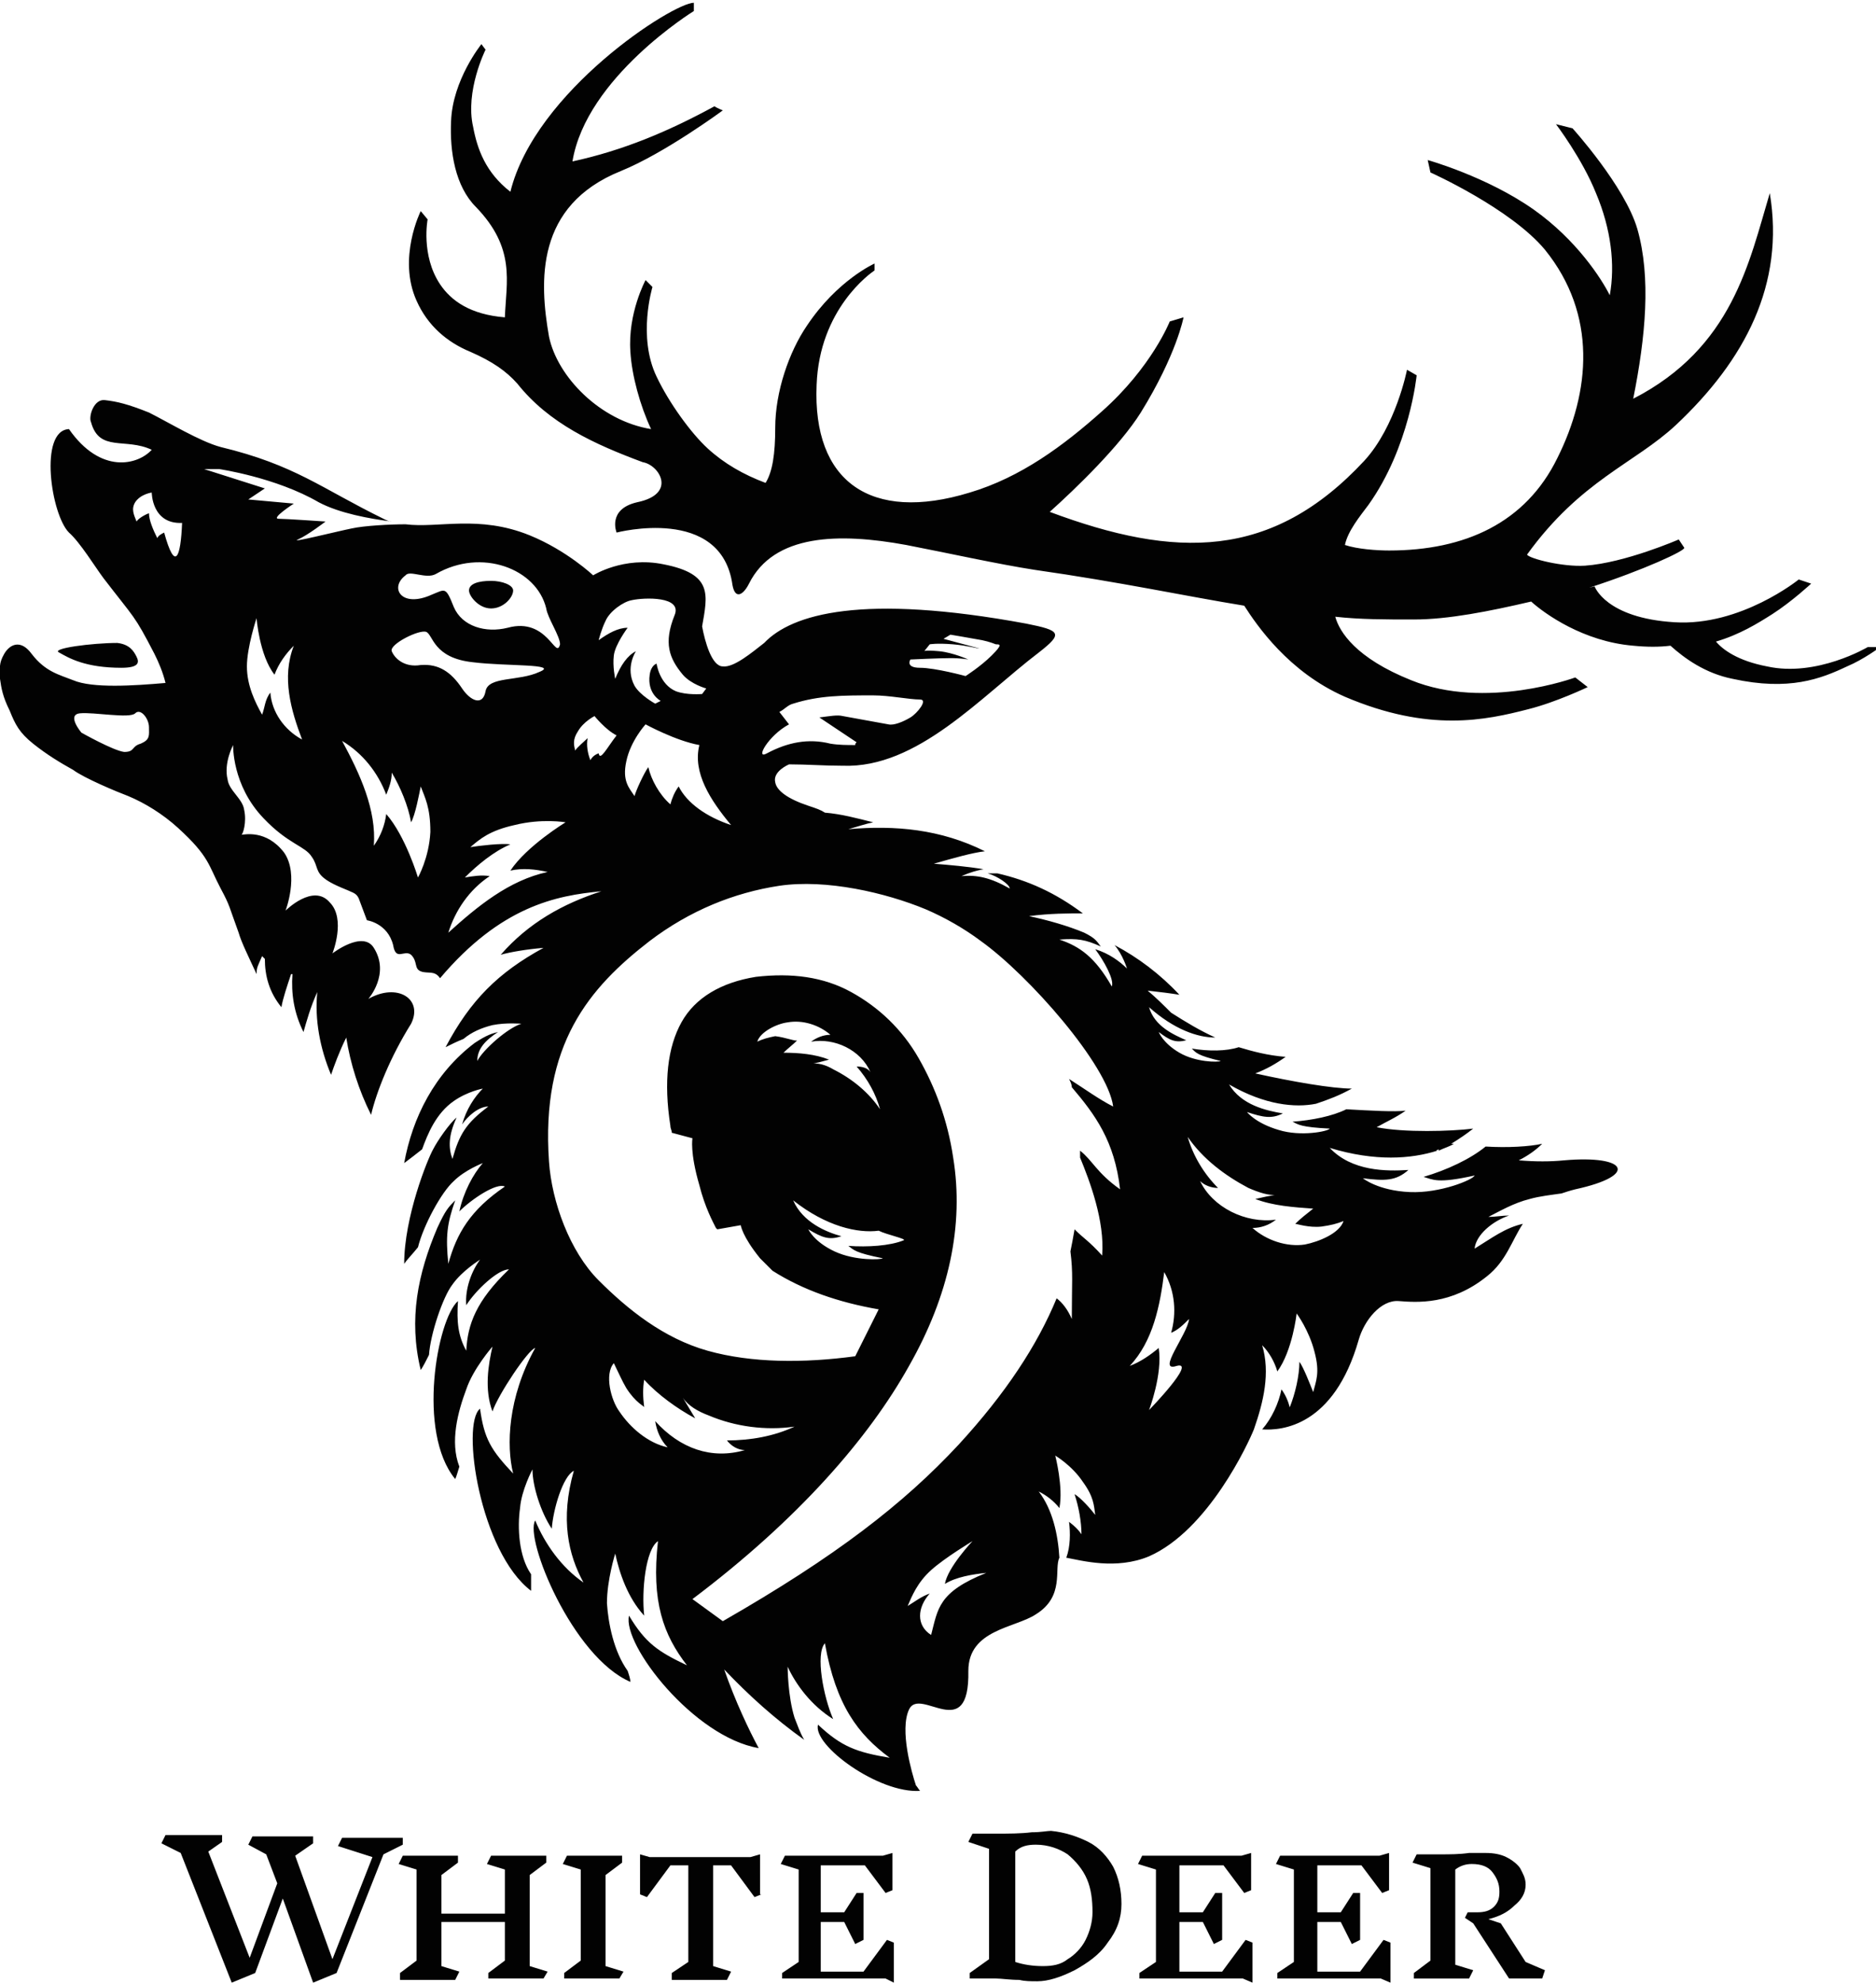 <?xml version="1.0" encoding="UTF-8"?> <!-- Generator: Adobe Illustrator 25.0.1, SVG Export Plug-In . SVG Version: 6.00 Build 0) --> <svg xmlns="http://www.w3.org/2000/svg" xmlns:xlink="http://www.w3.org/1999/xlink" version="1.1" id="Layer_1" x="0px" y="0px" width="136px" height="143.7px" viewBox="0 0 136 143.7" style="enable-background:new 0 0 136 143.7;" xml:space="preserve"> <style type="text/css"> .st0{fill:#020202;} </style> <path class="st0" d="M135.4,46.9c0,0-3.7,2.2-7.3,1.4c-2.1-0.4-3.2-1.2-3.7-1.8c1.7-0.5,3-1.3,4.1-2c1.4-0.9,2.8-2.2,2.8-2.2 l-0.9-0.3c0,0-4.2,3.4-9,3.1c-5-0.3-5.8-2.6-5.8-2.6l-0.4,0.1c4-1.3,7-2.7,6.9-2.9l-0.4-0.6c0,0-3.9,1.7-6.8,1.9 c-1.6,0.1-4-0.5-4.2-0.8c3.9-5.4,7.8-6.6,10.8-9.4c5-4.7,7.9-10.2,6.8-16.8c-1.5,5-2.7,11.2-9.9,14.9c0.9-4.5,1.3-8.8,0.3-12.3 c-0.9-3.1-4.7-7.3-4.7-7.3l-1.2-0.3c0,0,1.9,2.5,2.9,5c1.1,2.6,1.4,5.2,1,7.4c-0.6-1.2-2.4-4-5.5-6.2c-3.4-2.4-7.7-3.6-7.7-3.6 l0.2,0.9c0,0,5.8,2.6,8.3,5.6c3.8,4.7,3.3,10.3,0.9,15.1c-2.3,4.7-6.7,6.7-12.2,6.7c-0.9,0-2.3-0.1-3.2-0.4c0.2-1,1.1-2.1,1.7-2.9 c3-4.2,3.5-9.4,3.5-9.4l-0.7-0.4c0,0-0.8,4.1-3.1,6.6c-6.7,7.2-13.7,7.1-22.8,3.7c1.9-1.7,5.1-4.8,6.6-7.2c2.6-4.2,3.1-6.9,3.1-6.9 l-1,0.3c0,0-1.3,3.3-4.9,6.5c-2.8,2.5-5.9,4.8-9.6,5.9c-7.2,2.2-11.4-0.8-11.1-7.8c0.2-5.5,3.9-8.1,4.2-8.3l0-0.5 c0,0-2.7,1.2-4.9,4.5c-1.3,1.9-2.3,4.8-2.3,7.4c0,1.9-0.2,3.2-0.7,4c-1.6-0.6-3-1.4-4.2-2.5c-1.2-1.1-2.8-3.3-3.7-5.2 c-1.4-2.9-0.3-6.5-0.3-6.5l-0.5-0.5c0,0-1.3,2.4-1.1,5.2c0.1,1.7,0.7,3.9,1.5,5.6c-3.7-0.6-6.8-3.8-7.4-6.7c-0.7-4-1-9.5,5.2-12 c3.2-1.3,7.4-4.4,7.4-4.4s-0.5-0.2-0.6-0.3c-3.3,1.8-6.6,3.2-10.3,4c1-6.1,8.8-10.9,8.8-10.9l0-0.6C48.8,0.2,38.8,6.6,37,13.9 c-1.8-1.4-2.4-3.1-2.7-4.7c-0.6-2.6,0.9-5.6,0.9-5.6l-0.3-0.4c0,0-2.1,2.6-2.2,5.6c-0.1,2.2,0.3,4.7,1.8,6.2c2.9,3,2.2,5.4,2.1,8 c-2.5-0.2-3.9-1.2-4.7-2.4c-1.4-2.1-0.9-4.7-0.9-4.7l-0.5-0.6c0,0-1.7,3.4-0.3,6.5c0.8,1.8,2.2,3,3.9,3.7c1.6,0.7,2.6,1.4,3.4,2.3 c2.3,2.9,5.6,4.4,9.1,5.7c1.2,0.2,2.5,2.3-0.4,2.9c-2.2,0.5-1.5,2.2-1.5,2.2s7.6-2,8.4,3.8c0.2,1.1,0.8,0.7,1.2-0.1 c1.8-3.6,6.5-3.7,11.4-2.8c3.1,0.6,6.7,1.4,9.3,1.8c6.3,0.9,10.9,1.9,15.2,2.6c0.9,1.4,3.2,4.8,7.3,6.6c6.1,2.6,10.2,1.7,13.3,0.9 c2-0.5,4.3-1.6,4.3-1.6l-0.9-0.7c0,0-6.5,2.4-11.9,0.2c-4-1.6-5.2-3.5-5.5-4.6c1.8,0.2,3.6,0.2,5.7,0.2c2.5,0,5.5-0.6,8.5-1.3 c1,0.9,3.8,2.9,7.4,3.2c1,0.1,1.9,0.1,2.7,0c1,0.9,2.5,2,4.5,2.4c4.1,0.9,6.4,0,8.3-0.9c1.2-0.5,2.4-1.4,2.4-1.4L135.4,46.9z M8.8,48.4c1.3,0,1.3-0.4,1.1-0.8c-0.2-0.4-0.5-0.9-1.4-1c-1.8,0-4.9,0.4-4.2,0.7C5,47.7,6.2,48.4,8.8,48.4 M97.4,88.5 c-0.5,0.2-0.9,0.3-1.6,0.4c-0.9,0.1-1.8-0.2-1.9-0.2c0.4-0.4,0.8-0.7,1.3-1.1c-1.4-0.1-2.9-0.2-4.2-0.7c0.5-0.1,1.2-0.3,1.7-0.3 c-0.7,0.1-1.5-0.2-2.2-0.5c-1.7-0.9-3.3-2.1-4.4-3.7c0.4,1.4,1.2,2.7,2.2,3.7c-0.5,0-1-0.2-1.3-0.5c0.9,1.9,3.3,3.1,5.5,2.8 c-0.5,0.4-1.1,0.6-1.7,0.6c1,0.9,2.5,1.4,3.8,1.2C95.6,90,97.1,89.4,97.4,88.5 M86.2,95.6c-0.4,0.4-0.8,0.8-1.3,1 c0.4-1.4,0.3-3-0.5-4.4c-0.3,2.4-0.8,5-2.5,6.8c0.8-0.3,1.5-0.8,2.1-1.3c0.3,1.9-0.7,4.5-0.7,4.5s3.5-3.6,2-3.2 C83.8,99.5,86.1,96.7,86.2,95.6 M57.8,75.4c-0.3,0.3-0.7,0.6-1,0.9c1.1,0,2.3,0.1,3.3,0.5c-0.4,0.1-1,0.3-1.4,0.3 c0.6-0.1,1.2,0.1,1.7,0.4c1.4,0.7,2.6,1.7,3.4,2.9c-0.3-1.1-0.9-2.2-1.7-3.1c0.4,0,0.8,0.1,1,0.4c-0.7-1.6-2.6-2.5-4.3-2.2 c0.4-0.3,0.9-0.5,1.4-0.5c-0.8-0.7-2-1.1-3.1-0.9c-0.8,0.1-2,0.7-2.2,1.4c0.4-0.2,0.8-0.3,1.3-0.4C57,75.2,57.7,75.5,57.8,75.4 M61,89.6c-0.9,0.3-1.4,0.1-2.4-0.5c0,0,0.4,0.9,1.9,1.6c1.5,0.7,3.4,0.6,3.5,0.5c-2-0.4-2.1-0.6-2.5-0.9c1.4,0.1,3,0,4-0.4 c0.3-0.1-1.2-0.4-1.8-0.7c-1.5,0.2-3.8-0.3-6.2-2.2C58.2,88.6,59.9,89.3,61,89.6 M81.2,86.2c-0.4-3.5-1.8-5.4-3.5-7.4 c0-0.2-0.1-0.4-0.2-0.6c1.1,0.7,2.2,1.5,3.2,2c-0.4-3-6.1-9.5-9.6-12c-1.2-0.9-2.6-1.7-4-2.3c-2.9-1.2-7.2-2.2-10.6-1.7 c-3.3,0.5-6.5,1.8-9.4,4c-4.4,3.4-7.9,7.5-7.3,16c0.2,2.9,1.5,6.5,3.6,8.6c2.1,2.1,4.7,4.2,7.9,5.1c3.2,0.9,7,0.9,10.7,0.4l1.7-3.4 c-2.9-0.5-5.5-1.4-7.7-2.8c-0.3-0.3-0.6-0.6-0.9-0.9c-1.3-1.6-1.4-2.4-1.4-2.4L52,89.1L51.9,89c-0.2-0.4-0.8-1.5-1.2-3.1 c-0.7-2.4-0.5-3.4-0.5-3.4l-1.5-0.4c0-0.2-0.1-0.3-0.1-0.5c-0.5-3.2-0.2-5.7,0.8-7.5c1-1.8,2.9-2.9,5.4-3.3c2.6-0.3,4.9,0,6.9,1.1 c2,1.1,3.7,2.7,4.9,4.8c1.2,2.1,2.1,4.5,2.5,7.2c0.8,4.9-0.3,10-3.2,15.1c-2.9,5.2-8,11.1-15.7,16.9l2.2,1.6 c8.2-4.7,13.1-8.5,17.1-12.8c3.4-3.7,5.7-7.2,7.1-10.6c0.4,0.3,0.8,0.8,1.1,1.5c0-2.7,0.1-3.3-0.1-4.9c0.1-0.5,0.2-1,0.3-1.6 c0.7,0.7,1,0.8,2,1.9c0.2-2.5-0.9-5.4-1.6-7.1c0-0.2,0-0.3,0-0.5C79.2,84.1,79.5,85,81.2,86.2 M71.5,114c-1,0.1-2.2,0.3-3,0.8 c0.2-1.2,2-3.1,2-3.1s-2,1.2-3,2.1c-1,0.9-1.4,1.9-1.7,2.6c0.5-0.3,1-0.7,1.6-0.9c-0.9,1-1,2.3,0.1,3C68,116.6,68,115.4,71.5,114 M47.5,103c1.8,2,4.1,2.8,6.5,2.1c-0.5,0-1-0.3-1.3-0.7c1.7,0,3.4-0.3,4.9-1c-2.1,0.3-4.3,0-6.2-0.8c-0.8-0.3-1.5-0.7-1.9-1.3 c0.3,0.5,0.6,1,0.9,1.5c-1.3-0.7-2.7-1.7-3.7-2.8c-0.1,0.6-0.1,1.2,0,2c0-0.1-0.6-0.3-1.3-1.4c-0.3-0.5-0.6-1.2-0.9-1.8 c-0.7,0.8-0.2,2.7,0.4,3.5c0.8,1.2,2.1,2.3,3.5,2.6C47.9,104.4,47.6,103.7,47.5,103 M44.7,53.3c-0.8-0.4-1.6-1.4-1.6-1.4 s-0.8,0.4-1.2,1.1c-0.4,0.6-0.3,1-0.2,1.4c0.1-0.2,0.7-0.7,0.9-0.9c-0.1,0.5,0,1.1,0.2,1.6c0.1-0.2,0.3-0.4,0.6-0.5 C43.5,55.2,44,54.2,44.7,53.3 M37,63.1c1.2-1.8,4-3.5,4-3.5s-1.7-0.3-3.7,0.2c-1.8,0.4-2.5,1-3.2,1.6c0.6-0.1,2.3-0.3,2.9-0.2 c-1.2,0.5-2.4,1.5-3.3,2.4c0.6-0.1,1.2-0.2,1.8-0.1c-1.5,1-2.5,2.5-3,4.1c2.1-1.9,4.4-3.8,7.2-4.4C38.8,63,37.9,62.9,37,63.1 M33.5,49.9c0.6,0.9,1.5,1.3,1.7,0.2c0.2-1.1,2.4-0.7,3.9-1.4c1.5-0.6-2.4-0.4-4.8-0.7c-2.9-0.3-2.9-2-3.4-2.2 c-0.5-0.2-2.7,0.9-2.5,1.4c0.2,0.5,0.9,1.2,2.1,1C31.8,48.1,32.7,48.7,33.5,49.9 M30.5,57c-0.1,0.5-0.4,2.1-0.7,2.6 c-0.2-1.2-0.8-2.6-1.4-3.6c0,0.6-0.2,1.1-0.4,1.6c-0.6-1.6-1.7-3-3.2-3.9c1.3,2.4,2.5,5,2.3,7.6c0.5-0.7,0.8-1.5,0.9-2.3 c1.4,1.6,2.3,4.6,2.3,4.6s0.8-1.4,0.9-3.3C31.2,58.5,30.8,57.8,30.5,57 M31.3,43.1c1-0.4,1-0.6,1.6,0.9c0.6,1.4,2.3,1.9,3.9,1.5 c2.9-0.8,3.5,2.4,3.8,1.2c0-0.6-0.9-1.9-1-2.6c-0.7-2.9-4.7-4.4-8-2.5c-0.7,0.4-1.9-0.3-2.2,0.1C28.2,42.6,29.1,44.1,31.3,43.1 M43.4,46.4c0.7-0.5,1.4-0.9,2.1-0.9c0,0-0.9,1.2-1,2c-0.1,0.8,0.1,1.7,0.1,1.7c0.4-1,0.9-1.7,1.5-2c0,0-0.8,1.2-0.1,2.5 c0.4,0.7,1.5,1.3,1.5,1.3l0.4-0.2c0,0-1-0.5-0.8-1.9c0.1-0.7,0.5-0.8,0.5-0.8s0.2,1.5,1.4,2c0.8,0.3,1.9,0.2,1.9,0.2l0.3-0.4 c0,0-1.1-0.3-1.7-1c-1-1.2-1.4-2.3-0.6-4.3c0.6-1.4-2.2-1.3-3.1-1.1c-0.6,0.1-1.6,0.8-1.9,1.5C43.6,45.6,43.4,46.4,43.4,46.4 M50.7,54c-1.7-0.3-3.9-1.5-3.9-1.5s-1.1,1.2-1.4,2.7c-0.3,1.4,0.2,1.9,0.6,2.5c0.1-0.4,0.7-1.7,1-2.1c0.2,0.9,0.8,2,1.6,2.7 c0.1-0.4,0.3-0.9,0.6-1.3c0.6,1.2,2,2.2,3.8,2.8C51.5,58,50.2,56,50.7,54 M55.6,54.6c1.5-0.8,3-1.1,4.6-0.7c0.6,0.1,1.2,0.1,1.8,0.1 c0-0.1,0-0.1,0.1-0.2l-2.7-1.8c0.8-0.1,1.3-0.2,1.7-0.1c1.1,0.2,2.2,0.4,3.3,0.6c0.4,0.1,1.1-0.2,1.6-0.5c0.5-0.3,1.3-1.3,0.7-1.3 c-0.8,0-2.2-0.3-3.4-0.3c-2.2,0-3.9,0-5.8,0.6c-0.4,0.1-0.6,0.4-1,0.6l0.7,0.9C55.7,53.3,54.7,55.1,55.6,54.6 M66.7,48.4 c1.1,0,3.3,0.6,3.3,0.6s1.1-0.7,1.9-1.5c0.8-0.8,0.6-0.8,0.3-0.8c0,0-0.5-0.2-1-0.3c-1.1-0.2-2.3-0.4-2.3-0.4l-0.5,0.3L71,47 c-0.2,0-0.8-0.2-1.9-0.3c-1.2-0.1-1.7,0-1.7,0L67,47.2c0,0,0-0.1,1.1,0c1,0.1,2.1,0.6,2.1,0.6s-0.5-0.1-1.3-0.1 c-0.8,0-2.9,0.1-2.9,0.1S65.6,48.4,66.7,48.4 M21.9,53.6c-0.8-2.1-1.5-4.5-0.6-6.8c-0.6,0.6-1.1,1.3-1.4,2.1 c-1.1-1.4-1.3-4.1-1.3-4.1s-0.7,2.1-0.7,3.5c0,1.4,0.6,2.6,1.1,3.5c0.2-0.5,0.2-1.1,0.6-1.6C19.7,51.6,20.6,52.9,21.9,53.6 M13.2,37.9C11,38,11,35.7,11,35.7s-0.8,0.1-1.2,0.7c-0.3,0.5-0.1,0.9,0.1,1.4c0.1-0.2,0.6-0.5,0.9-0.6c0,0.5,0.3,1.2,0.6,1.8 c0.1-0.2,0.3-0.3,0.5-0.4C12.7,41.5,13.1,40.4,13.2,37.9 M10.8,52.7c0-0.6-0.6-1.4-1-1c-0.4,0.4-3-0.1-4,0c-1,0.1,0.1,1.4,0.1,1.4 s2.3,1.3,3.1,1.4c0.8,0,0.5-0.4,1.2-0.6C10.9,53.6,10.8,53.3,10.8,52.7 M114.2,86.2c-0.4,0.1-0.7,0.2-1,0.3 c-0.7,0.1-1.6,0.2-2.3,0.4c-1.2,0.3-2.2,0.9-3,1.3c0.5,0,1-0.1,1.5-0.1c-1.2,0.4-2.4,1.4-2.5,2.4c1.3-0.8,2.2-1.5,3.5-1.8 c-0.8,1.2-1.2,2.7-2.6,3.8c-2.6,2.1-5.1,1.9-6.4,1.8c-1.3-0.1-2.5,1.4-2.9,2.8c-1.8,6.3-5.6,6.6-7,6.5c0.7-0.8,1.2-1.9,1.4-2.9 c0.3,0.4,0.5,0.9,0.6,1.3c0.4-1,0.7-2.3,0.7-3.3c0.3,0.4,0.8,1.7,1,2.2c0.2-0.8,0.5-1.4,0.1-2.9c-0.4-1.6-1.3-2.8-1.3-2.8 s-0.3,2.7-1.4,4.2c-0.2-0.7-0.6-1.4-1.1-1.9c0.6,2,0.1,4.1-0.6,6.1c-0.4,1-3.3,7.3-7.6,9.2c-2.4,1-4.9,0.3-6,0.1 c0.3-0.8,0.3-1.8,0.2-2.6c0.4,0.3,0.7,0.6,0.9,0.9c0-0.9-0.2-2-0.5-2.9c0.4,0.2,1.2,1.1,1.5,1.5c-0.1-0.7-0.1-1.3-0.9-2.4 c-0.8-1.2-2-1.9-2-1.9s0.6,2.3,0.3,3.8c-0.4-0.5-0.9-0.9-1.5-1.2c1,1.3,1.4,3.1,1.5,4.8c-0.4,0.8,0.4,2.8-1.7,4.1 c-1.5,1-4.9,1.1-4.9,4.1c0.1,5.4-3.5,1.1-4.3,2.8c-0.7,1.5,0.2,4.6,0.5,5.5c0.1,0.1,0.2,0.3,0.3,0.4c-3,0.2-7.8-3.3-7.4-4.8 c1.7,1.6,2.8,2,5.2,2.4c-2.3-1.7-3.9-3.8-4.7-8.3c-0.7,0.8-0.1,3.9,0.6,5.5c-1.6-1-2.7-2.5-3.3-3.8c0,0,0,2.1,0.5,3.7 c0.2,0.5,0.4,1.1,0.7,1.6c-2.1-1.5-4-3.2-5.8-5.1c0.8,2.3,1.8,4.4,2.5,5.7c-4.7-0.8-9.9-7.5-9.4-9.6c1.2,2,2.1,2.6,4.2,3.6 c-1.7-2.2-2.6-4.6-2.1-9c-0.9,0.6-1.2,3.6-1,5.4c-1.2-1.3-1.8-3.1-2.1-4.5c0,0-0.6,1.9-0.6,3.6c0.1,1.5,0.5,3.5,1.5,4.9 c0.1,0.3,0.2,0.6,0.2,0.8c-4.2-1.8-7.7-10.4-6.9-11.7c0.7,1.7,1.9,3.4,3.5,4.5c-1.1-2-1.7-4.6-0.7-8.1c-0.8,0.4-1.5,2.8-1.6,4.2 c-0.8-1.2-1.4-3.1-1.4-4.3c0,0-0.8,1.5-0.9,2.8c-0.2,1.4-0.1,3.5,0.8,4.8c0,0.4,0,0.8,0,1.2c-3.7-2.8-5.1-12.1-3.7-13.2 c0.3,2.2,0.8,3,2.4,4.7c-0.5-2-0.4-5.5,1.6-9.1c-0.5,0.1-2.7,3.4-3.1,4.6c-0.6-1.6-0.3-3.4,0-4.7c0,0-1.4,1.6-1.9,3.1 c-0.6,1.6-1.2,3.8-0.5,5.6c-0.1,0.3-0.2,0.7-0.3,0.9c-2.8-3.4-1.3-11.6,0.2-12.9c-0.1,1.5,0,2.5,0.6,3.6c0.1-1.9,0.7-3.6,3.1-5.9 c-0.8,0-2.4,1.5-3.1,2.6c-0.1-1.2,0.4-2.5,1-3.3c0,0-1.3,0.8-2,1.8c-0.7,0.9-1.6,3.6-1.7,5.1c-0.2,0.4-0.4,0.8-0.6,1.1 c-0.9-3.7-0.2-7,1.2-10.3l0,0c0.6-1.3,0.8-1.5,1.3-2c-0.6,1.7-0.7,2.6-0.5,4.6c0.6-2.2,1.6-3.9,4.1-5.6c-0.6-0.3-2.4,0.9-3.3,1.8 c0.3-1.4,1-2.7,1.7-3.5c0,0-1.3,0.5-2.1,1.3c-0.9,0.8-2.2,3.2-2.6,4.8c-0.4,0.5-0.8,0.9-1,1.2c0-3.4,1.7-7.6,2.1-8.3 c0.3-0.6,1.2-1.9,1.7-2.3c-0.6,1.3-0.6,2.2-0.3,3c0.5-1.8,1-2.6,2.6-3.8c-0.7,0-1.5,0.7-1.9,1.3c0.3-1.1,0.9-2,1.5-2.6 c0,0-1.1,0.2-2.1,0.9c-1.3,0.9-1.9,2.4-2.3,3.5c-0.5,0.4-0.9,0.7-1.3,1c0.6-3.3,2.2-6.5,5.1-8.7c0.9-0.6,1.3-0.7,1.7-0.8 c-0.9,0.6-1.5,1.2-1.5,2.1c0.4-0.8,2.2-2.4,3.2-2.7c0,0-1.1-0.1-2.1,0.1c-0.8,0.2-1.5,0.5-2.1,1c-0.5,0.2-0.9,0.4-1.3,0.6 c1.8-3.4,3.8-5.4,7.1-7.2c-1.2,0.1-2.4,0.3-3.1,0.5c2-2.3,4.5-3.7,7.3-4.6c-3.3,0.3-7.3,1.1-11.7,6.3c-0.4-0.6-0.9-0.3-1.4-0.5 c-0.5-0.2-0.2-0.7-0.7-1.2c-0.5-0.4-1.1,0.5-1.3-0.7c-0.4-1.6-1.9-1.8-1.9-1.8l-0.6-1.6c-0.1-0.2-0.2-0.3-0.4-0.4 c-0.4-0.2-1.3-0.5-1.9-0.9c-0.9-0.6-0.6-1-1.1-1.7c-0.5-0.8-1.7-0.9-3.5-2.8c-2.3-2.4-2.2-5.3-2.2-5.3s-0.7,1.3-0.4,2.5 c0.1,0.8,1.1,1.4,1.2,2.2c0.2,0.9-0.1,1.8-0.2,1.8c0.2,0,1.8-0.4,3.1,1.3c1.1,1.6,0.1,4.2,0.1,4.2s2-2,3.2-0.6 c1.2,1.2,0.2,3.7,0.2,3.7s2.2-1.7,3-0.4c1.2,1.9-0.4,3.7-0.4,3.7c2.1-1.2,4,0,3.1,1.8c-1.5,2.4-2.5,4.9-2.9,6.6 c-0.9-1.8-1.5-3.7-1.8-5.6c-0.5,1-0.9,2.1-1.1,2.7c-0.8-1.9-1.2-4-1-6c-0.5,1.1-0.8,2.2-1,2.9c-0.7-1.4-0.9-2.8-0.8-4.2l-0.1,0 c-0.3,0.9-0.6,1.8-0.7,2.4c-0.9-1.1-1.2-2.3-1.2-3.5L19,69.3c-0.3,0.7-0.4,0.8-0.4,1.3c-0.6-1.3-1.1-2.3-1.3-3 c-0.7-1.9-0.6-1.9-1.3-3.2c-0.9-1.7-0.8-2.3-3.1-4.4c-1.1-1-2.4-1.8-3.6-2.3c-0.8-0.3-3.2-1.3-4-1.9c-0.9-0.5-1.9-1.1-2.9-1.9 s-1.3-1.4-1.7-2.4c-0.5-1-0.6-1.6-0.7-2.3c0-0.8-0.1-1.1,0.3-1.8c0.4-0.7,1.2-1.1,2,0c1,1.3,2,1.5,3,1.9c1.4,0.6,4.4,0.4,6.7,0.2 c-0.2-0.8-0.5-1.5-0.8-2.1c-1.5-2.9-1.4-2.5-3.7-5.5c-0.6-0.8-1.7-2.6-2.5-3.3c-1.3-1.3-2.2-7.4,0-7.5c2.3,3.3,5,2.6,6,1.5 c-1.9-0.9-3.8,0.2-4.4-2c-0.2-0.4,0.2-1.7,1-1.6c0.9,0.1,1.7,0.3,3.2,0.9c1.4,0.7,3.7,2.1,5.2,2.5c5.4,1.3,7.3,3,11.8,5.2 c0.2,0.1,0.4,0.2,0.6,0.2c-1.6-0.2-3.8-0.6-5.3-1.4C20,34.6,15.9,34,15.9,34l-1.1,0l4.4,1.4L18,36.2l3.3,0.3c0,0-1.7,1.1-1.1,1.1 c0.5,0,3.4,0.2,3.4,0.2s-1.3,1-2,1.3c-0.7,0.3,2.9-0.6,3.9-0.8c0.9-0.2,2.8-0.3,3.9-0.3c2.4,0.3,5.3-0.7,9,0.8 c2.7,1.1,4.6,2.9,4.6,2.9s2.2-1.4,5.1-0.8c3.6,0.7,3.2,2.2,2.8,4.5c0.2,1.1,0.7,2.9,1.5,2.9c0.8,0.1,2.1-1,3-1.7 c2-2.1,7.1-3.6,19-1.4c2.5,0.5,2.7,0.7,0.9,2.1c-4.2,3.2-8.8,8.4-14.2,8.2c-1.4,0-2.6-0.1-3.9-0.1l0,0c0,0-1.2,0.5-1,1.3 c0.1,0.6,0.9,1.2,2.4,1.7c0.6,0.2,0.9,0.3,1.2,0.5c1.2,0.1,2.3,0.4,3.5,0.7c-0.5,0.1-1.1,0.3-1.8,0.5c3.4-0.3,6.7,0,9.9,1.6 c-0.9,0.1-2.3,0.5-3.7,0.9c1.2,0.1,2.4,0.2,3.6,0.4c-0.5,0.1-0.9,0.2-1.6,0.5c1.1-0.1,2.1,0.1,3.5,0.9c0-0.3-0.9-0.9-1.6-1.1 c0.2,0,0.5,0,0.7,0c2.2,0.5,4.2,1.4,6.2,2.9c-1,0-2.4,0-3.9,0.2c1.4,0.3,2.8,0.7,4,1.2c0.8,0.4,0.9,0.6,1.2,1 c-1.1-0.5-1.7-0.6-3-0.5c1.5,0.5,2.6,1.3,3.8,3.4c0.2-0.5-0.6-1.9-1.2-2.7c1,0.3,1.8,0.9,2.3,1.4c0,0-0.3-1-0.9-1.7l0,0 c1.7,0.9,3.3,2.1,4.7,3.6c-0.6-0.1-1.4-0.2-2.3-0.3c0.6,0.5,1.2,1.1,1.7,1.6c1.1,0.7,2.1,1.3,3.2,1.8c-1.3,0-3-0.6-4.8-2.2 c0.4,1.4,1.8,2,2.7,2.4c-0.8,0.2-1.2,0-2-0.6c0,0,0.3,0.8,1.5,1.5c1.2,0.7,2.8,0.7,3,0.6c-1.7-0.4-1.8-0.6-2.1-0.9 c1.2,0.2,2.5,0.2,3.4-0.1c1,0.3,2.1,0.6,3.4,0.7c-0.7,0.5-1.4,0.9-2.2,1.2c2.7,0.6,5.6,1.1,7,1.1c-0.9,0.5-1.7,0.8-2.6,1.1 c-1.5,0.3-3.7,0.1-6.3-1.4c0.9,1.5,2.7,1.9,3.9,2.1c-0.8,0.4-1.4,0.3-2.6-0.1c0,0,0.6,0.8,2.3,1.3c1.6,0.5,3.6,0.1,3.7-0.1 c-2.1-0.1-2.3-0.3-2.7-0.5c1.4-0.1,2.9-0.4,3.9-0.9c1.8,0.1,3.5,0.2,4.3,0.1c-0.7,0.5-1.4,0.8-2.1,1.2c2,0.4,5.4,0.3,7,0.1 c-0.5,0.4-1.1,0.8-1.6,1.1l0.2,0c-0.3,0.2-0.7,0.3-1.1,0.5l0-0.1l-0.2,0.1l0.1,0c-1.9,0.6-4.5,0.8-7.8-0.2c1.6,1.7,4.1,1.7,5.7,1.6 c-0.9,0.8-1.7,0.8-3.3,0.6c0,0,1.1,0.9,3.4,1c2.2,0.1,4.6-0.9,4.7-1.2c-2.7,0.6-3,0.3-3.7,0.1c1.7-0.5,3.4-1.3,4.5-2.2 c1.6,0.1,3.2,0,4.1-0.2c-0.5,0.5-1.1,0.9-1.7,1.2c1.2,0.1,2.3,0.1,3.3,0C118,83.7,118.8,85.2,114.2,86.2 M37.2,42.8 c0,0.5-0.7,1.3-1.6,1.3c-0.9,0-1.6-0.9-1.6-1.3c0-0.5,0.7-0.7,1.6-0.7C36.4,42.1,37.2,42.4,37.2,42.8 M111.8,143.4h-2.4l-2.6-4 l-0.6-0.4l0.2-0.4h0.7c0.5,0,0.9-0.1,1.2-0.4c0.3-0.3,0.4-0.6,0.4-1.1c0-0.6-0.2-1-0.5-1.4c-0.3-0.4-0.8-0.6-1.5-0.6 c-0.4,0-0.8,0.1-1.2,0.4v6.9l1.3,0.4l-0.3,0.6h-4V143l1.2-0.9v-6.7l-1.3-0.4l0.3-0.6h1.7c0.7,0,1.4,0,2.1-0.1c0.5,0,0.9,0,1.2,0 c0.6,0,1.1,0.1,1.5,0.3c0.4,0.2,0.8,0.5,1,0.8c0.2,0.4,0.4,0.7,0.4,1.2c0,0.6-0.3,1.1-0.8,1.5c-0.5,0.5-1.1,0.8-1.9,1l0.9,0.3 l1.8,2.8l1.4,0.6L111.8,143.4z M100.1,143.4h-7.5V143l1.2-0.8v-6.7l-1.3-0.4l0.3-0.6h7.2l0.7-0.2v2.7l-0.5,0.2l-1.5-2h-3.2v3.4h1.7 l0.9-1.4h0.5v3.4l-0.6,0.3l-0.8-1.6h-1.7v3.6h3.1l1.7-2.3l0.5,0.2v2.9L100.1,143.4z M90.1,143.4h-7.5V143l1.2-0.8v-6.7l-1.3-0.4 l0.3-0.6H90l0.7-0.2v2.7l-0.5,0.2l-1.5-2h-3.2v3.4h1.7l0.9-1.4h0.5v3.4l-0.6,0.3l-0.8-1.6h-1.7v3.6h3.1l1.7-2.3l0.5,0.2v2.9 L90.1,143.4z M77.4,142c0.5-0.3,1-0.8,1.3-1.4c0.3-0.6,0.5-1.3,0.5-2c0-0.9-0.1-1.7-0.4-2.4c-0.3-0.7-0.8-1.3-1.4-1.8 c-0.6-0.4-1.4-0.7-2.3-0.7c-0.6,0-1.1,0.1-1.5,0.5v8c0.6,0.2,1.3,0.3,2,0.3v0C76.3,142.5,76.9,142.4,77.4,142 M78.9,133.5 c0.8,0.4,1.4,1.1,1.8,1.8c0.4,0.8,0.6,1.7,0.6,2.7c0,1-0.3,1.9-1,2.8c-0.6,0.9-1.5,1.5-2.4,2c-1,0.5-1.9,0.8-2.7,0.8 c-0.5,0-0.9,0-1.3-0.1c-0.7,0-1.3-0.1-1.7-0.1h-1.9V143l1.4-1v-8l-1.5-0.5l0.3-0.6h1.7c0.9,0,1.8,0,2.6-0.1c0.7,0,1.1-0.1,1.4-0.1v0 C77.2,132.8,78.1,133.1,78.9,133.5 M64.2,143.4h-7.5V143l1.2-0.8v-6.7l-1.3-0.4l0.3-0.6H64l0.7-0.2v2.7l-0.5,0.2l-1.5-2h-3.2v3.4 h1.7l0.9-1.4h0.5v3.4l-0.6,0.3l-0.8-1.6h-1.7v3.6h3.1l1.7-2.3l0.5,0.2v2.9L64.2,143.4z M55.2,137.3l-0.5,0.2l-1.7-2.3h-1.3v7.3 l1.3,0.4l-0.3,0.6h-4V143l1.2-0.8v-7h-1.3l-1.7,2.3l-0.5-0.2v-2.9l0.7,0.2h7.3l0.7-0.2V137.3z M44.9,143.4h-4V143l1.2-0.9v-6.6 l-1.3-0.4l0.3-0.6h4v0.5l-1.2,0.9v6.6l1.3,0.4L44.9,143.4z M39.4,143.4h-4V143l1.2-0.9v-2.8H32v3.2l1.3,0.4l-0.3,0.6h-4V143l1.2-0.9 v-6.6l-1.3-0.4l0.3-0.6h4v0.5l-1.2,0.9v2.8h4.6v-3.2l-1.3-0.4l0.3-0.6h4v0.5l-1.2,0.9v6.6l1.3,0.4L39.4,143.4z M27.8,134.4l-3.4,8.6 l-1.7,0.7l-2.2-6.1l-2,5.4l-1.7,0.7l-3.7-9.4l-1.4-0.7L12,133h4.1v0.5l-1,0.7l3,7.7l2-5.4l-0.8-2.1l-1.3-0.7l0.3-0.6h4.4v0.5 l-1.3,0.9l2.7,7.5l2.9-7.4l-2.5-0.8l0.3-0.6h4.4v0.5L27.8,134.4z"></path> </svg> 